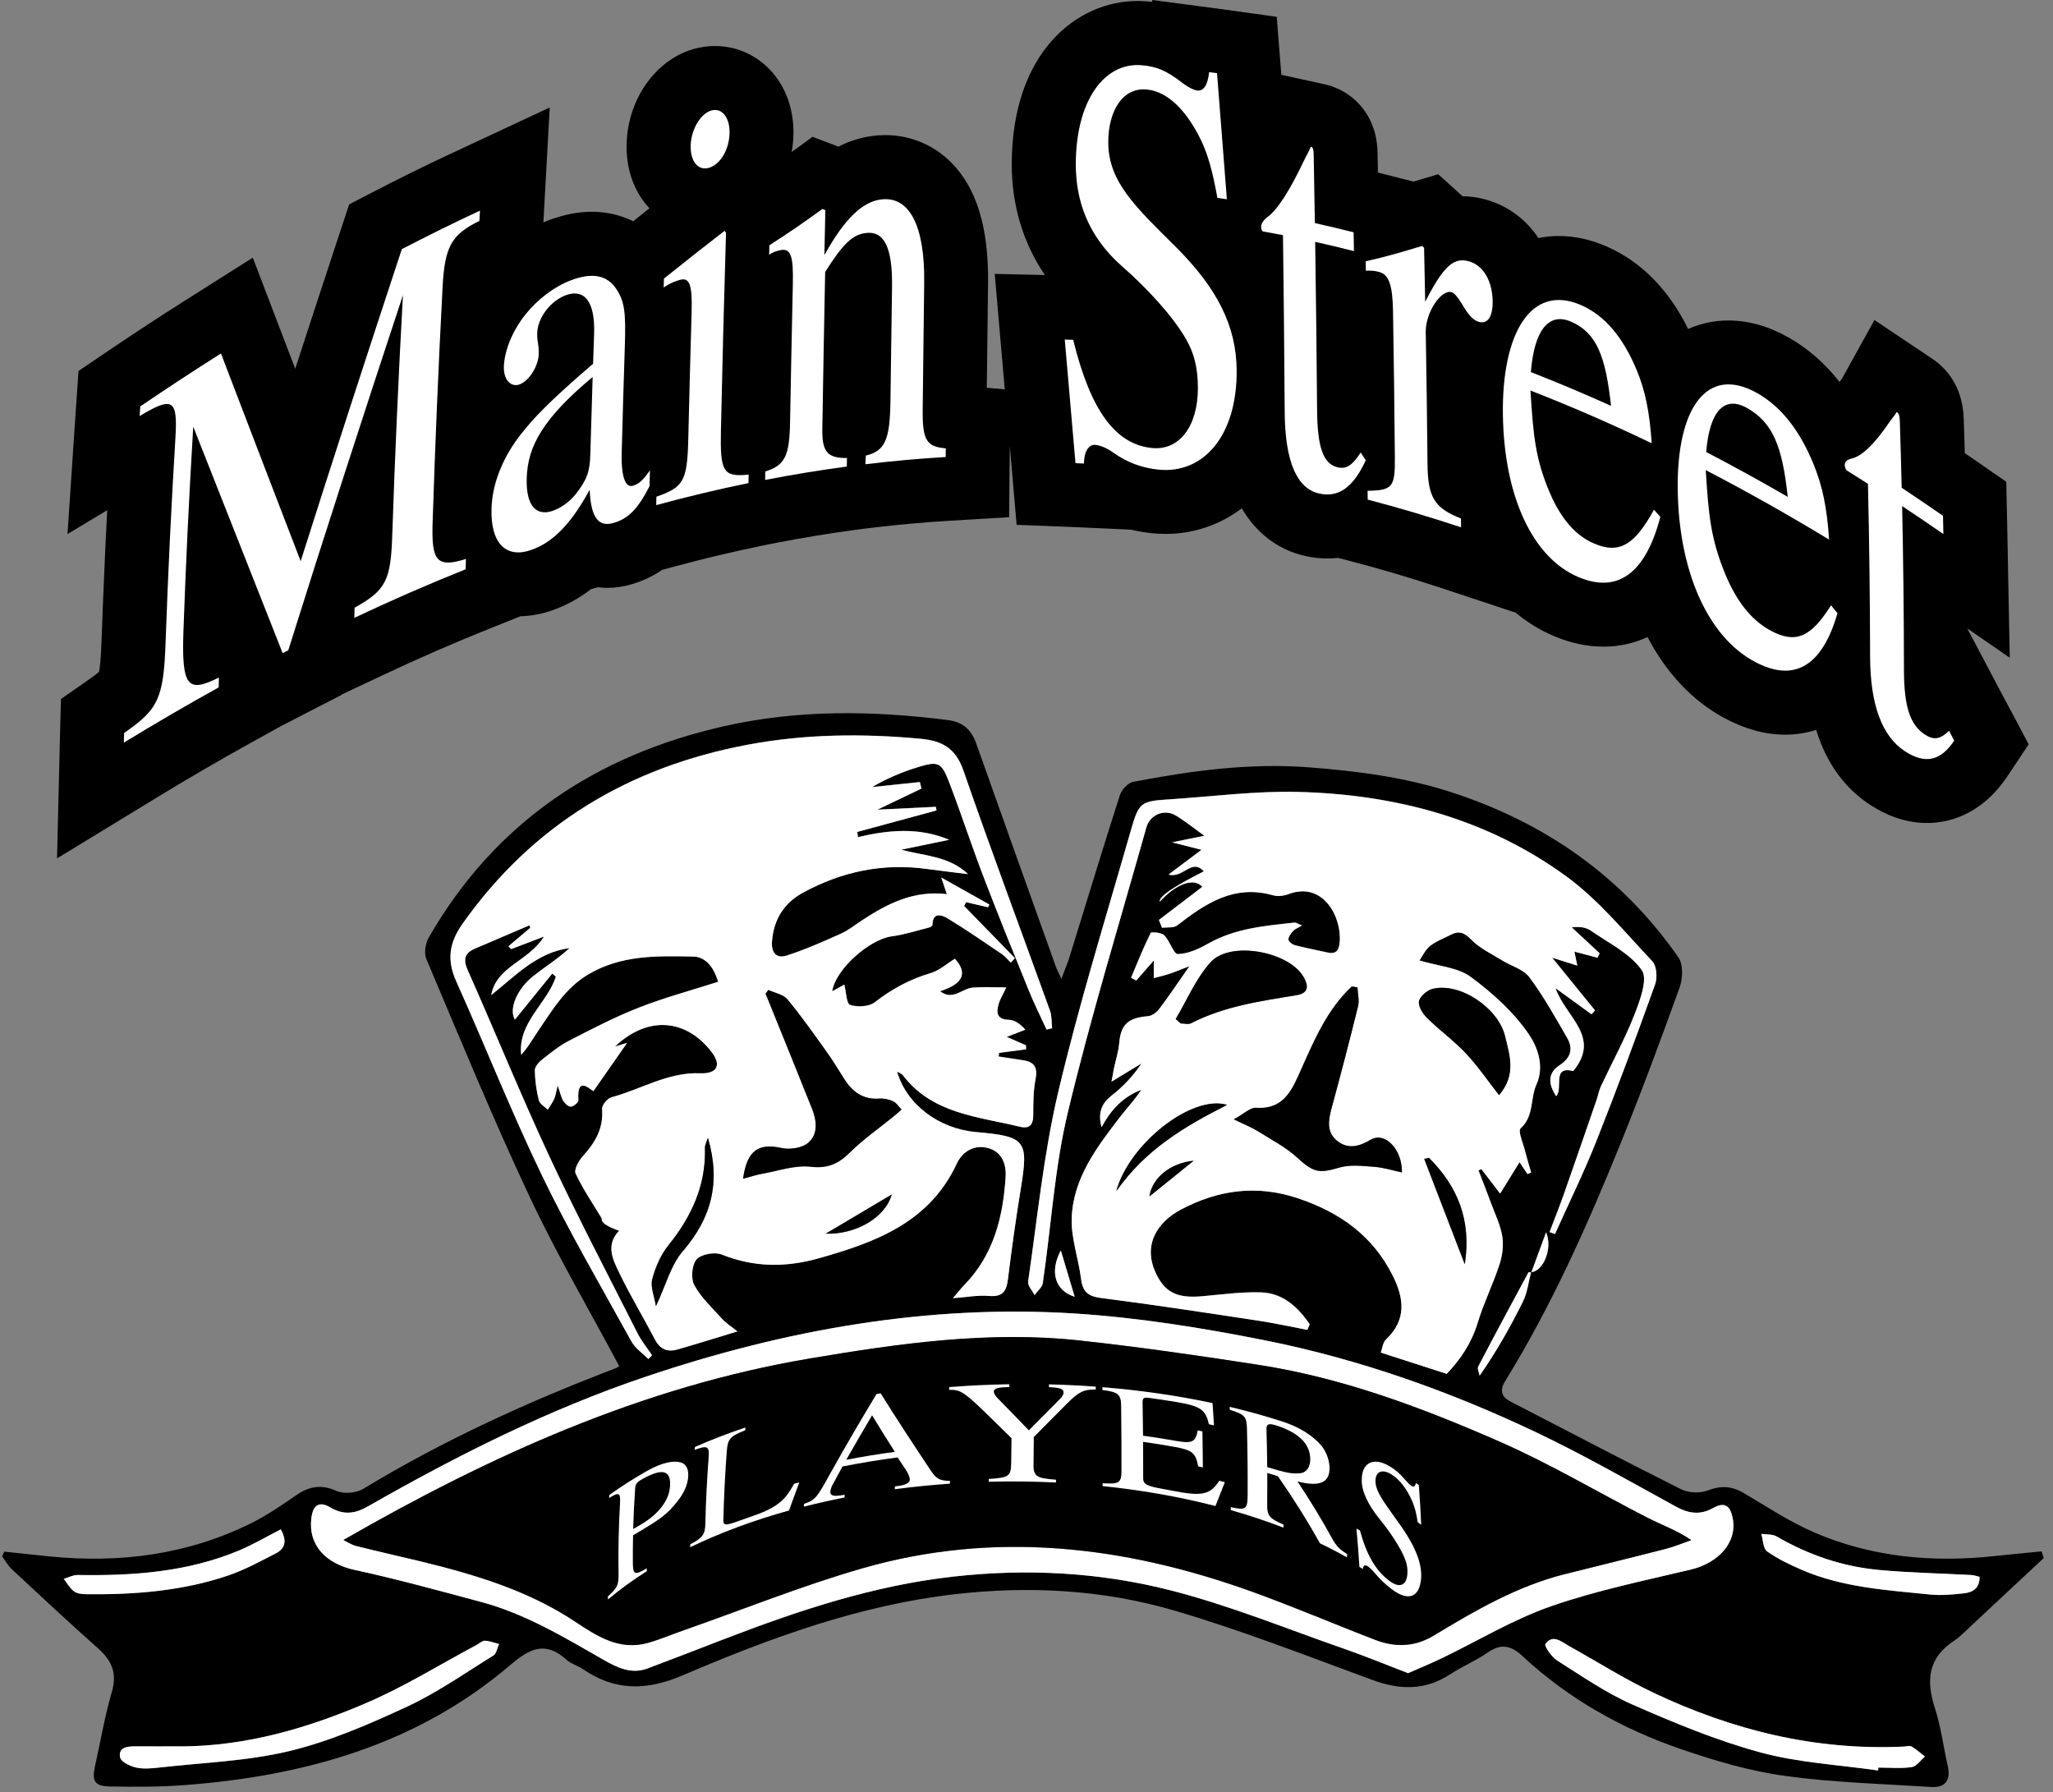 <svg width="181" height="158" viewBox="0 0 181 158" fill="none" xmlns="http://www.w3.org/2000/svg"><rect x="0" y="0" width="181" height="158" fill="#808080" stroke="none"/><g id="MSP Logo"><path id="Vector" d="M177.282 62.662C177.195 62.496 177.108 62.332 177.02 62.168L176.82 61.793L173.485 55.486C173.485 55.466 173.485 55.446 173.485 55.426L177.187 57.982L176.975 46.972C176.964 46.43 176.952 45.891 176.941 45.35L176.879 42.472L174.512 40.833C174.083 40.537 173.655 40.241 173.223 39.948C173.195 38.952 173.167 37.953 173.133 36.963C173.04 34.029 171.573 32.444 170.36 31.629L165.259 28.212L162.396 33.38C162.334 33.459 162.258 33.553 162.176 33.663C160.887 32.024 159.389 30.715 157.685 29.75C155.922 28.754 154.139 28.252 152.382 28.252C151.143 28.252 149.944 28.512 148.836 28.997C147.084 25.485 144.664 23.039 141.628 21.719C140.229 21.112 138.819 20.805 137.434 20.805C136.821 20.805 136.221 20.867 135.631 20.985C134.638 19.487 133.225 18.353 131.498 17.752H131.49L131.481 17.747C130.638 17.456 129.786 17.307 128.948 17.304L126.796 15.357L124.618 16.009L121.484 15.213C121.473 14.661 121.464 14.111 121.453 13.557C121.441 12.999 121.391 12.153 121.063 11.233C120.372 9.287 118.77 7.865 116.773 7.428L112.967 6.593C112.95 6.395 112.936 6.198 112.919 6L112.561 1.481L108.07 0.858C107.825 0.824 107.579 0.79 107.334 0.759L101.593 0L101.576 0.166C101.393 0.144 101.204 0.127 101.012 0.113C100.761 0.096 100.518 0.087 100.281 0.087C94.958 0.087 89.218 4.584 89.198 14.457C89.195 18.085 90.194 21.403 92.12 24.246L87.7 24.145L88.244 30.418C88.357 31.719 88.47 33.022 88.583 34.325L87 34.182C87.034 31.115 87.071 28.049 87.11 24.982C87.17 20.085 86.115 16.607 83.883 14.347C82.332 12.776 80.264 11.91 78.061 11.91C77.66 11.91 77.251 11.938 76.848 11.995C75.776 12.144 74.802 12.474 73.922 12.928L71.637 12.062L69.798 13.4C69.88 12.937 69.931 12.46 69.948 11.975C70.024 9.676 69.276 7.591 67.84 6.107C66.562 4.784 64.853 4.057 63.033 4.057C62.379 4.057 61.722 4.152 61.084 4.341C57.792 5.318 55.392 8.703 55.248 12.573C55.163 14.835 55.874 16.889 57.256 18.364C56.779 18.74 56.303 19.123 55.826 19.504C54.72 18.96 53.484 18.669 52.184 18.669C50.968 18.669 49.688 18.92 48.373 19.417C48.215 19.476 48.06 19.538 47.905 19.606L47.936 19.061L47.947 18.881L48.466 9.478L39.93 13.459C37.6 14.545 35.208 15.724 32.821 16.962L30.781 18.02L30.062 20.201C28.618 24.579 27.283 28.65 26.028 32.506C25.591 31.363 25.165 30.249 24.747 29.155L22.288 22.714L16.462 26.399C14.073 27.911 11.624 29.516 9.193 31.166L6.922 32.706L6.733 35.443C6.713 35.73 6.693 36.015 6.673 36.303L5.951 47.082L9.452 44.977C9.257 48.783 9.091 52.597 8.958 56.38C8.899 58.154 8.8 58.91 8.73 59.232C8.589 59.356 8.301 59.584 7.717 59.991L5.373 61.621L5.3 64.476L5.277 65.336L5.029 75.672L13.856 70.29C16.578 68.628 19.323 67.032 22.011 65.542L24.776 64.01L27.509 62.6C27.67 62.518 27.831 62.434 27.989 62.352L30.093 61.274L30.104 61.237L33.648 59.567C36.821 58.069 40.02 56.676 43.148 55.423L45.891 54.326C46.83 54.303 47.786 54.126 48.737 53.787C49.95 53.356 51.067 52.743 52.108 51.937L52.72 51.77C52.988 51.801 53.262 51.824 53.538 51.824C54.263 51.824 55.005 51.711 55.741 51.491C56.76 51.186 57.626 50.752 58.382 50.236L59.33 49.979C61.928 49.274 64.551 48.65 67.121 48.12L67.821 47.976L68.529 47.838C70.819 47.395 73.135 47.017 75.409 46.712L76.188 46.608L76.969 46.515C79.212 46.247 81.48 46.041 83.711 45.908L88.967 45.595L89.017 40.331V40.17L89.026 39.564V39.304C89.085 39.973 89.144 40.639 89.201 41.31L89.629 46.267L94.6 46.461C94.837 46.47 95.074 46.481 95.311 46.492L99.7 46.693C100.304 46.836 100.922 46.941 101.551 47.006C101.954 47.048 102.36 47.068 102.764 47.068C105.221 47.068 107.554 46.275 109.481 44.814C110.761 47.011 112.708 48.484 115.072 49.014C115.718 49.161 116.381 49.234 117.029 49.234C117.345 49.234 117.661 49.215 117.969 49.181L119.148 49.488C121.76 50.171 124.412 50.958 127.035 51.827L133.625 54.01C134.661 54.873 135.797 55.573 137.033 56.089C138.489 56.696 139.941 57.006 141.357 57.006C142.774 57.006 144.04 56.713 145.253 56.16C146.903 59.311 149.188 61.768 151.987 63.28C153.806 64.267 155.626 64.766 157.4 64.766C158.334 64.766 159.248 64.623 160.12 64.349C161.025 67.277 162.625 69.497 164.915 70.975C166.529 72.019 168.205 72.552 169.886 72.552C171.567 72.552 174.591 72.013 176.992 68.414L178.854 65.621L177.288 62.651L177.282 62.662Z" fill="black"/><path id="Vector_2" d="M180.189 137.347C178.104 139.293 176.022 141.243 173.935 143.184C173.385 143.694 172.863 144.258 172.242 144.67C169.971 146.177 169.805 148.168 170.584 150.572C171.117 152.216 171.334 153.96 171.715 155.652C172 156.908 171.548 157.618 170.237 157.534C165.929 157.257 161.593 157.145 157.328 156.552C154.239 156.123 151.181 155.218 148.219 154.202C143.026 152.425 138.278 149.765 134.233 145.999C133.2 145.037 132.328 144.868 131.147 145.691C130.111 146.414 128.915 146.902 127.857 147.596C125.648 149.043 123.42 148.989 121.005 148.103C115.197 145.973 109.422 143.703 103.495 141.971C97.236 140.143 90.781 139.79 84.24 140.535C75.768 141.497 67.9 144.399 60.168 147.7C56.998 149.054 54.227 149.079 51.409 147.155C50.947 146.84 50.357 146.687 49.951 146.323C48.142 144.69 46.78 145.251 45.054 146.73C36.825 153.776 26.937 156.546 16.373 157.362C14.175 157.531 11.958 157.531 9.755 157.492C8.308 157.466 8.074 157.029 8.395 155.601C8.878 153.452 9.244 151.266 9.862 149.156C10.347 147.5 9.851 146.383 8.635 145.305C6.071 143.031 3.566 140.687 1.055 138.351C0.711 138.03 0.474 137.592 0.189 137.209C0.248 137.068 0.307 136.929 0.367 136.788C1.69 136.929 3.01 137.073 4.333 137.206C10.539 137.829 16.531 137.068 22.161 134.272C23.541 133.587 24.83 132.701 26.102 131.824C27.245 131.037 28.303 130.825 29.651 131.429C30.297 131.716 31.389 131.635 32.001 131.265C39.093 126.966 46.594 123.544 54.329 120.602C54.492 120.54 54.628 120.396 54.588 120.424C51.908 115.4 49.056 110.537 46.673 105.456C43.443 98.576 40.548 91.535 37.584 84.533C37.364 84.014 37.519 83.142 37.818 82.62C43.66 72.49 52.535 66.583 63.816 64.025C70.374 62.538 76.956 62.639 83.574 63.48C84.925 63.652 85.647 64.346 86.082 65.582C88.398 72.132 90.745 78.668 93.086 85.21C93.176 85.461 93.306 85.698 93.577 86.29C93.896 85.439 94.121 84.914 94.291 84.372C95.763 79.619 97.205 74.857 98.725 70.121C98.88 69.633 99.439 69.012 99.899 68.924C105.024 67.948 110.184 67.238 115.425 67.647C119.645 67.974 123.832 68.51 127.88 69.816C136.171 72.49 142.992 77.23 147.985 84.417C148.414 85.035 148.363 86.268 148.081 87.052C146.397 91.735 144.662 96.403 142.791 101.016C139.897 108.147 136.76 115.171 132.706 121.744C132.213 122.545 132.331 123.121 133.195 123.567C138.199 126.145 143.178 128.771 148.211 131.288C148.865 131.615 149.881 131.657 150.56 131.395C151.737 130.943 152.696 131.003 153.759 131.635C155.813 132.853 157.83 134.185 160.013 135.121C165.086 137.296 170.437 137.767 175.898 137.172C177.261 137.023 178.629 136.901 179.994 136.766C180.056 136.963 180.121 137.161 180.183 137.358L180.189 137.347ZM134.986 112.145C136.049 112.091 136.915 110.06 136.309 108.632C135.841 109.91 135.423 111.042 135.008 112.173C134.921 112.173 134.771 112.136 134.755 112.173C133.265 114.932 131.778 117.691 130.328 120.469C130.227 120.664 130.405 121.002 130.453 121.273C131.942 119.132 133.166 116.963 134.272 114.737C134.661 113.95 134.757 113.013 134.989 112.147L134.986 112.145ZM92.265 90.756C92.432 90.714 92.595 90.674 92.762 90.632C92.702 90.116 92.745 89.566 92.573 89.089C90.025 82.022 87.385 74.987 84.928 67.889C84.254 65.943 83.038 65.297 81.198 65.122C76.07 64.639 70.967 64.69 65.895 65.647C55.46 67.616 46.983 72.665 40.788 81.416C39.598 83.1 39.381 84.618 40.224 86.493C42.785 92.192 45.085 98.011 47.795 103.634C50.199 108.618 53.003 113.411 55.68 118.258C56.013 118.858 56.659 119.287 57.161 119.795L57.488 119.465C57.054 118.816 56.549 118.204 56.199 117.51C53.578 112.319 50.876 107.166 48.419 101.899C45.9 96.497 43.66 90.965 41.237 85.515C40.811 84.555 40.963 84.005 41.88 83.613C43.477 82.928 45.079 82.245 46.676 81.562C46.701 81.636 46.726 81.706 46.755 81.78C46.111 82.324 45.468 82.869 44.825 83.41C44.904 83.492 44.983 83.577 45.065 83.658C45.908 83.337 46.752 83.012 47.968 82.55C46.566 84.787 43.781 85.159 43.313 87.707C45.443 86.02 47.327 83.955 50.222 83.565C49.209 84.496 48.049 85.221 46.986 86.065C45.714 87.072 44.811 88.824 45.392 89.882C46.554 88.448 47.623 87.131 48.693 85.814C48.8 85.907 48.904 85.997 49.011 86.09C48.227 88.48 45.646 90.124 45.953 92.976C46.571 92.302 46.992 91.532 47.485 90.81C48.721 89.001 49.818 87.123 51.818 85.918C54.746 84.155 57.937 84.257 61.119 84.313C62.157 84.333 62.907 85.165 63.314 86.541C60.93 87.306 58.577 87.935 56.326 88.818C54.213 89.647 52.182 90.705 50.157 91.746C49.305 92.183 48.54 92.807 47.784 93.408C47.494 93.636 47.15 94.034 47.155 94.35C47.169 95.233 47.293 96.127 47.505 96.982C47.584 97.306 48.021 97.54 48.295 97.817C48.487 97.501 48.709 97.199 48.862 96.863C48.98 96.604 49.011 96.308 49.169 95.679C49.412 96.375 49.477 96.751 49.666 97.044C49.815 97.275 50.131 97.566 50.343 97.546C50.588 97.521 51.006 97.165 50.995 96.979C50.853 94.92 51.844 95.87 52.318 96.181C53.344 94.711 54.32 93.309 55.288 91.924C55.068 91.992 54.755 92.085 54.216 92.251C57.119 89.492 60.524 89.788 62.789 92.793C63.59 93.859 63.249 94.666 61.748 94.607C58.882 94.491 56.524 96.028 53.914 96.722C53.556 96.818 53.057 97.416 53.085 97.743C53.223 99.45 52.481 100.711 51.395 101.907C51.031 102.311 50.588 103.098 50.749 103.442C51.398 104.821 52.27 106.096 53.059 107.408C52.977 107.743 53.485 108.102 54.586 108.486C53.358 109.764 54.05 111.061 54.628 112.26C55.587 114.243 56.735 116.136 57.754 118.091C58.208 118.96 58.871 119.2 59.737 118.951C61.429 118.466 63.111 117.939 65.015 117.36C64.493 116.94 64.027 116.652 63.672 116.263C62.803 115.307 61.819 114.393 61.212 113.281C60.893 112.695 60.995 111.484 61.418 111.008C61.824 110.548 63.017 110.336 63.638 110.585C66.476 111.719 69.269 111.735 72.177 110.917C77.198 109.504 81.946 107.758 84.361 102.556C84.838 101.526 85.808 100.959 86.863 101.14C88.195 101.368 88.747 102.409 88.66 103.763C88.431 107.312 87.597 110.624 85.015 113.273C84.705 113.592 84.431 113.947 84.017 114.432C85.255 114.342 86.242 114.145 87.202 114.232C88.406 114.342 88.736 113.809 88.866 112.748C89.193 110.094 89.563 107.442 89.994 104.804C90.697 100.517 90.451 100.175 86.065 99.789C82.77 99.498 79.932 97.368 79.091 94.46C79.314 94.59 79.5 94.64 79.593 94.765C82.192 98.184 86.195 98.412 89.898 99.312C90.753 99.521 91.097 99.168 91.097 98.285C91.097 97.236 91.097 96.164 91.298 95.14C91.495 94.127 91.221 93.611 90.22 93.461C89.495 93.351 88.773 93.238 88.048 93.128C88.059 93.021 88.07 92.914 88.082 92.807C88.874 92.702 89.667 92.598 90.463 92.494C90.463 92.375 90.46 92.257 90.457 92.141C89.975 91.93 89.492 91.718 88.759 91.396C89.523 91.1 89.96 90.931 90.398 90.762C89.932 90.237 89.447 89.907 88.953 89.893C87.873 89.862 87.825 89.266 88.045 88.494C88.161 88.085 88.4 87.712 88.719 87.035C87.619 87.035 86.688 86.979 85.766 87.052C84.823 87.128 83.994 88.248 82.883 87.371C84.911 86.728 85.34 85.769 84.186 84.51C83.481 84.942 82.821 85.551 82.05 85.777C80.225 86.313 78.637 87.176 77.133 88.341C76.62 88.739 75.605 88.787 74.95 88.581C74.626 88.477 74.603 87.43 74.439 86.787C74.256 86.888 73.853 87.114 73.37 87.382C73.664 85.421 76.674 82.792 78.617 82.533C79.746 82.383 80.849 82.019 81.957 81.74C82.062 81.715 82.217 81.579 82.217 81.495C82.22 80.392 83.041 80.646 83.478 80.908C85.142 81.909 86.742 83.018 88.35 84.107C88.64 84.304 88.86 84.601 89.114 84.849C89.236 84.716 89.36 84.587 89.481 84.454C87.986 82.922 86.493 81.39 84.998 79.856C85.058 79.743 85.117 79.63 85.179 79.52C85.822 79.67 86.468 79.819 87.111 79.969C87.151 79.89 87.19 79.811 87.23 79.732C85.904 78.987 84.581 78.245 82.987 77.348C83.207 78.011 83.306 78.299 83.478 78.815C80.57 78.465 78.256 79.644 76.036 81.1C75.407 81.512 74.809 82 74.132 82.302C72.564 83.004 70.984 83.706 69.35 84.231C68.453 84.519 67.982 83.972 68.064 82.965C68.219 81.024 69.13 79.585 70.82 78.668C74.219 76.826 77.833 76.059 81.692 76.589C82.908 76.755 84.129 76.897 85.348 77.049C83.661 75.444 81.495 75.455 79.455 74.894L83.681 74.022C81.032 72.905 78.347 73.147 75.647 73.788C75.624 73.636 75.605 73.48 75.582 73.328C77.912 72.696 80.239 72.064 82.57 71.432C82.547 71.328 82.527 71.221 82.505 71.116C80.914 71.193 79.323 71.272 77.354 71.368C78.939 70.606 80.09 70.056 81.241 69.506C81.193 69.314 81.145 69.125 81.097 68.933C79.692 69.08 78.287 69.229 76.882 69.376C78.149 68.637 79.458 68.073 80.812 67.652C82.764 67.046 83.004 67.156 83.737 69.088C84.773 71.808 85.675 74.578 86.716 77.294C88.005 80.66 89.36 84 90.716 87.337C91.188 88.494 91.749 89.614 92.268 90.748L92.265 90.756ZM115.25 117.242C115.324 117.07 115.397 116.901 115.473 116.729C114.432 115.222 113.121 113.978 111.157 113.919C109.431 113.868 107.693 114.111 105.967 114.263C103.902 114.444 102.878 113.97 102.122 112.641C100.517 109.817 102.105 107.682 104.105 106.624C107.369 104.897 110.768 104.398 114.415 105.617C118.105 106.85 121.002 108.895 122.777 112.413C123.792 114.429 124.035 116.334 122.196 118.074C121.916 118.339 121.877 118.858 121.739 119.225C123.781 119.885 125.632 120.48 127.55 121.101C128.771 119.832 129.747 118.37 130.289 116.576C130.814 114.841 131.635 113.197 132.199 111.47C132.453 110.692 132.577 109.786 132.45 108.988C132.289 107.986 131.818 107.036 131.462 106.068C131.104 105.095 130.723 104.13 130.351 103.163L130.608 103.053C131.152 103.761 131.694 104.471 132.261 105.208C132.822 104.299 133.364 103.422 133.97 102.44C134.25 102.858 134.461 103.171 134.673 103.487C134.78 103.442 134.887 103.397 134.994 103.352C134.811 102.708 134.611 102.071 134.45 101.422C134.283 100.753 133.809 99.698 134.066 99.462C135.265 98.367 134.901 96.824 135.463 95.585C136.193 93.978 135.533 92.262 134.814 91.202C133.479 89.233 131.601 87.537 129.668 86.11C128.537 85.275 126.861 85.176 125.146 84.66C125.403 84.293 125.648 83.726 126.074 83.385C126.61 82.956 127.293 82.711 127.914 82.389C128.647 82.008 129.113 82.206 129.722 82.829C130.458 83.582 131.482 84.062 132.399 84.632C133.217 85.142 134.309 85.427 134.842 86.138C136.094 87.814 137.118 89.667 138.171 91.484C138.726 92.443 138.481 93.255 137.513 93.887C136.506 94.544 136.43 95.456 137.2 96.621C137.849 95.921 136.783 93.921 138.707 94.406C141.195 91.382 138.024 89.647 137.144 87.1C138.36 87.98 139.339 88.691 140.317 89.399C140.422 89.289 140.523 89.176 140.628 89.066C139.446 87.611 138.264 86.155 136.848 84.412C137.748 84.697 138.348 84.886 139.062 85.111C138.961 84.623 138.893 84.29 138.808 83.876C139.576 84.079 140.213 84.248 140.848 84.417L141.028 84.022L138.571 81.74C139.254 81.65 139.829 81.732 140.255 82.028C141.827 83.114 143.7 84.025 144.746 85.506C145.302 86.288 144.588 88.186 144.098 89.444C143.257 91.599 142.131 93.645 141.147 95.746C140.972 96.119 140.907 96.539 140.772 96.928C139.812 99.707 138.856 102.486 137.88 105.256C137.485 106.378 137.042 107.484 136.619 108.599C136.777 108.658 136.938 108.717 137.096 108.776C138.32 106.048 139.64 103.36 140.743 100.584C142.56 96.009 144.264 91.388 145.926 86.756C146.137 86.169 146.061 85.139 145.677 84.733C143.234 82.146 140.932 79.314 138.089 77.241C131.099 72.146 122.994 70.016 114.432 69.802C110.745 69.709 107.041 70.191 103.346 70.439C100.514 70.628 100.44 70.626 99.659 73.348C97.473 80.976 95.114 88.567 93.295 96.282C92.006 101.749 91.464 107.391 90.646 112.965C90.592 113.326 91.013 113.758 91.213 114.156C91.464 113.803 91.884 113.476 91.941 113.095C92.677 108.082 92.97 102.968 94.144 98.062C96.164 89.619 98.717 81.303 101.067 72.942C101.391 71.791 102.66 71.274 103.662 71.875C104.494 72.375 105.253 72.995 106.187 73.667C105.315 73.844 104.517 74.005 103.337 74.245C104.466 74.53 105.16 74.707 105.936 74.902C104.886 75.689 104.065 76.307 103.024 77.086C104.339 77.447 105.055 75.61 106.139 76.801C103.438 78.162 102.143 79.055 102.254 79.478C103.772 77.791 105.357 77.371 106 78.169C104.731 79.136 103.456 80.112 102.178 81.086C102.268 81.317 102.361 81.546 102.452 81.777C102.903 81.715 103.476 81.811 103.786 81.568C106.283 79.633 108.813 77.935 112.232 78.911C112.655 79.032 113.2 78.964 113.62 78.804C116.65 77.664 118.325 80.835 118.114 83.069C118.049 83.76 117.798 84.129 117.042 83.96C116.08 83.743 115.109 83.562 114.156 83.311C113.927 83.252 113.594 82.984 113.594 82.812C113.594 82.561 113.815 82.276 114.006 82.065C114.17 81.884 114.429 81.791 114.785 81.574C114.452 81.444 114.28 81.306 114.122 81.323C111.521 81.608 108.912 81.825 106.548 83.159C105.718 83.627 104.765 84.067 103.854 84.099C103.479 84.11 103.14 82.931 102.641 82.437C102.392 82.192 101.504 82.118 101.447 82.237C100.81 83.523 100.28 84.86 99.721 86.183C99.873 86.265 100.028 86.344 100.181 86.426C100.677 85.856 101.177 85.286 101.724 84.66V86.214C102.189 86.087 102.66 85.98 103.117 85.828C103.597 85.67 104.062 85.469 104.869 85.159C103.82 86.663 103.044 87.828 102.201 88.942C101.978 89.238 101.563 89.54 101.216 89.571C99.439 89.724 98.816 90.31 98.674 91.966C98.612 92.7 98.373 93.416 98.22 94.141C98.155 94.451 98.105 94.765 97.997 95.343C99.075 94.688 99.856 94.215 100.638 93.738C99.907 94.852 99.002 95.791 97.986 96.587C97.168 97.224 96.759 98.065 97.126 99.357C97.969 97.752 99.084 96.643 100.629 96.059C100.079 96.903 99.402 97.611 98.807 98.384C96.736 101.069 94.624 103.817 94.488 107.355C94.42 109.135 95.089 110.934 95.315 112.74C95.456 113.874 95.941 114.266 97.095 114.415C101.749 115.008 106.387 115.724 111.027 116.427C112.444 116.641 113.846 116.954 115.253 117.222L115.25 117.242ZM124.156 147.5C125.163 147.054 126.142 146.653 127.096 146.196C130.3 144.653 133.384 142.78 136.718 141.615C140.724 140.216 144.927 139.356 149.071 138.371C151.556 137.779 153.173 135.937 152.775 133.872C152.575 132.825 152.132 132.328 151.034 132.949C149.962 133.556 148.93 133.457 147.835 132.859C143.759 130.633 139.725 128.311 135.536 126.317C127.877 122.67 119.891 119.832 111.572 118.17C106.017 117.061 100.373 116.153 94.728 115.795C81.766 114.974 69.167 117.245 56.91 121.378C48.337 124.266 40.283 128.326 32.438 132.805C31.327 133.44 30.317 133.592 29.146 132.901C28.133 132.303 27.595 132.681 27.454 133.88C27.18 136.219 28.737 137.849 31.273 138.399C35.022 139.209 38.726 140.233 42.433 141.226C46.334 142.27 49.756 144.346 53.223 146.326C54.402 147 55.663 147.627 57.102 147.085C59.339 146.241 61.57 145.375 63.802 144.518C70.372 141.987 77.001 139.776 84.076 138.986C90.558 138.261 96.965 138.605 103.205 140.199C108.41 141.528 113.431 143.584 118.523 145.356C120.373 145.999 122.187 146.749 124.162 147.505L124.156 147.5ZM165.582 156.084C165.59 155.999 165.602 155.912 165.61 155.827C166.595 155.827 167.593 155.923 168.555 155.782C168.978 155.72 169.331 155.178 169.715 154.854C169.325 154.552 168.956 154.216 168.533 153.968C168.361 153.869 168.073 153.965 167.839 153.977C160.075 154.338 152.761 152.532 145.801 149.24C143.229 148.022 140.808 146.487 138.317 145.099C137.64 144.721 136.91 144.035 136.252 144.935C136.134 145.096 136.794 146.075 137.282 146.383C139.457 147.756 141.601 149.249 143.942 150.275C147.61 151.886 151.35 153.441 155.207 154.487C158.561 155.398 162.115 155.579 165.582 156.081V156.084ZM15.998 153.962C14.635 153.962 13.273 153.968 11.907 153.962C11.196 153.957 10.409 154.064 10.601 154.944C10.686 155.336 11.481 155.714 12.012 155.83C12.683 155.974 13.419 155.903 14.116 155.821C17.933 155.387 21.831 155.266 25.541 154.369C29.104 153.508 32.551 152.01 35.894 150.459C38.557 149.223 40.997 147.502 43.508 145.948C43.779 145.782 43.843 145.282 44.004 144.938C43.59 144.834 43.175 144.662 42.755 144.65C42.512 144.645 42.261 144.896 42.013 145.028C38.788 146.746 35.663 148.693 32.32 150.132C27.135 152.36 21.73 153.937 15.998 153.968V153.962ZM24.757 134.828C23.479 135.482 22.314 136.173 21.078 136.69C16.522 138.594 11.715 138.932 6.846 138.851C6.44 138.845 6.031 139.073 5.625 139.192C5.918 139.567 6.158 140.016 6.528 140.292C6.798 140.495 7.236 140.538 7.6 140.543C11.845 140.591 16.054 140.264 20.099 138.901C21.555 138.41 22.926 137.654 24.303 136.952C25.061 136.566 25.375 135.925 24.754 134.831L24.757 134.828ZM174.527 139.014C174.248 138.949 174.034 138.867 173.816 138.856C171.1 138.71 168.375 138.662 165.667 138.41C162.454 138.114 159.446 137.09 156.645 135.457C156.276 135.243 155.745 135.299 155.291 135.228C155.452 135.759 155.446 136.523 155.805 136.774C156.75 137.443 157.822 137.953 158.893 138.413C162.487 139.959 166.352 140.185 170.172 140.574C171.145 140.673 172.146 140.574 173.125 140.473C173.907 140.391 174.555 140.049 174.533 139.011L174.527 139.014ZM94.751 114.319C94.327 112.903 93.975 111.727 93.529 110.235C92.53 112.113 93.001 113.761 94.751 114.319Z" fill="black"/><path id="Vector_3" d="M92.266 90.763C91.747 89.626 91.183 88.509 90.714 87.352C89.357 84.015 88.001 80.675 86.714 77.309C85.673 74.593 84.771 71.823 83.735 69.103C83.002 67.171 82.762 67.061 80.81 67.667C79.456 68.088 78.147 68.649 76.88 69.391C78.285 69.244 79.69 69.095 81.095 68.948C81.143 69.14 81.191 69.329 81.239 69.521C80.088 70.071 78.937 70.624 77.351 71.383C79.32 71.287 80.912 71.211 82.502 71.132C82.525 71.236 82.545 71.343 82.567 71.448C80.237 72.079 77.91 72.711 75.58 73.343C75.602 73.496 75.622 73.651 75.645 73.803C78.344 73.163 81.03 72.92 83.679 74.037L79.453 74.909C81.493 75.47 83.659 75.456 85.346 77.064C84.127 76.912 82.906 76.771 81.69 76.604C77.831 76.077 74.215 76.841 70.818 78.683C69.128 79.6 68.217 81.039 68.062 82.98C67.98 83.99 68.454 84.534 69.348 84.246C70.982 83.722 72.561 83.022 74.13 82.317C74.807 82.012 75.405 81.527 76.034 81.115C78.254 79.659 80.567 78.48 83.476 78.83C83.304 78.314 83.208 78.023 82.985 77.363C84.579 78.257 85.905 79.002 87.228 79.747C87.188 79.826 87.149 79.905 87.109 79.984C86.466 79.834 85.82 79.685 85.177 79.535C85.118 79.648 85.058 79.761 84.996 79.871C86.491 81.403 87.984 82.934 89.479 84.469C89.357 84.602 89.233 84.731 89.112 84.864C88.858 84.613 88.638 84.317 88.347 84.122C86.74 83.033 85.137 81.925 83.476 80.923C83.038 80.661 82.218 80.404 82.215 81.51C82.215 81.594 82.06 81.73 81.955 81.755C80.847 82.037 79.744 82.398 78.615 82.548C76.672 82.805 73.662 85.434 73.368 87.397C73.851 87.129 74.251 86.906 74.437 86.802C74.601 87.445 74.626 88.492 74.948 88.596C75.602 88.805 76.618 88.757 77.131 88.356C78.632 87.191 80.22 86.325 82.048 85.792C82.821 85.566 83.481 84.957 84.184 84.525C85.338 85.784 84.909 86.743 82.88 87.386C83.995 88.263 84.824 87.141 85.763 87.067C86.683 86.994 87.614 87.05 88.717 87.05C88.398 87.73 88.159 88.103 88.043 88.509C87.823 89.282 87.871 89.877 88.951 89.908C89.445 89.922 89.93 90.249 90.396 90.777C89.958 90.946 89.521 91.115 88.757 91.412C89.49 91.733 89.972 91.945 90.455 92.156C90.455 92.275 90.458 92.393 90.46 92.509C89.668 92.613 88.875 92.718 88.08 92.822C88.068 92.929 88.057 93.036 88.046 93.144C88.771 93.254 89.493 93.369 90.218 93.476C91.219 93.626 91.493 94.142 91.296 95.155C91.095 96.179 91.095 97.248 91.095 98.3C91.095 99.183 90.754 99.536 89.896 99.327C86.189 98.427 82.189 98.199 79.591 94.78C79.498 94.658 79.312 94.608 79.089 94.475C79.93 97.383 82.768 99.513 86.063 99.804C90.449 100.19 90.695 100.532 89.992 104.82C89.561 107.46 89.191 110.109 88.864 112.763C88.734 113.824 88.404 114.357 87.199 114.247C86.24 114.16 85.253 114.357 84.014 114.447C84.432 113.962 84.703 113.607 85.013 113.288C87.594 110.639 88.432 107.33 88.658 103.779C88.745 102.422 88.192 101.384 86.861 101.155C85.806 100.975 84.838 101.542 84.359 102.571C81.944 107.773 77.199 109.519 72.175 110.933C69.267 111.751 66.474 111.734 63.636 110.6C63.015 110.351 61.822 110.56 61.416 111.023C60.993 111.502 60.891 112.713 61.21 113.296C61.816 114.408 62.801 115.322 63.67 116.278C64.025 116.668 64.491 116.955 65.013 117.376C63.108 117.954 61.427 118.481 59.734 118.967C58.868 119.215 58.203 118.975 57.751 118.106C56.733 116.151 55.585 114.258 54.626 112.275C54.047 111.079 53.356 109.779 54.583 108.501C53.483 108.117 52.975 107.758 53.057 107.423C52.267 106.111 51.396 104.836 50.747 103.457C50.586 103.113 51.029 102.323 51.393 101.922C52.479 100.723 53.221 99.465 53.083 97.759C53.057 97.431 53.554 96.831 53.912 96.737C56.521 96.041 58.877 94.506 61.746 94.622C63.247 94.681 63.588 93.874 62.787 92.808C60.524 89.801 57.12 89.507 54.214 92.266C54.753 92.103 55.066 92.007 55.286 91.939C54.321 93.324 53.342 94.726 52.315 96.196C51.842 95.883 50.851 94.935 50.992 96.994C51.007 97.18 50.586 97.536 50.341 97.561C50.129 97.584 49.81 97.29 49.664 97.059C49.475 96.766 49.41 96.391 49.167 95.694C49.009 96.323 48.978 96.622 48.86 96.879C48.707 97.211 48.484 97.516 48.293 97.832C48.019 97.555 47.582 97.321 47.503 96.997C47.291 96.139 47.167 95.245 47.153 94.365C47.147 94.049 47.494 93.651 47.782 93.423C48.538 92.825 49.303 92.198 50.154 91.761C52.177 90.72 54.208 89.662 56.324 88.833C58.575 87.95 60.925 87.321 63.312 86.557C62.905 85.18 62.155 84.348 61.117 84.328C57.935 84.269 54.744 84.17 51.816 85.933C49.816 87.138 48.719 89.016 47.483 90.825C46.989 91.547 46.572 92.32 45.951 92.991C45.641 90.139 48.225 88.495 49.009 86.105C48.902 86.012 48.798 85.922 48.69 85.829C47.621 87.146 46.552 88.464 45.39 89.897C44.809 88.839 45.714 87.084 46.984 86.08C48.05 85.236 49.207 84.511 50.219 83.581C47.325 83.967 45.444 86.035 43.311 87.722C43.776 85.174 46.561 84.802 47.965 82.565C46.75 83.03 45.906 83.352 45.063 83.674C44.984 83.592 44.905 83.507 44.823 83.425C45.466 82.881 46.109 82.336 46.752 81.795C46.727 81.722 46.702 81.651 46.673 81.578C45.074 82.26 43.474 82.943 41.878 83.628C40.961 84.023 40.809 84.571 41.235 85.53C43.658 90.98 45.901 96.509 48.417 101.914C50.871 107.183 53.574 112.335 56.197 117.525C56.547 118.216 57.052 118.828 57.486 119.48L57.159 119.81C56.657 119.302 56.011 118.874 55.678 118.273C53.001 113.423 50.197 108.631 47.793 103.649C45.08 98.027 42.781 92.207 40.222 86.509C39.378 84.63 39.593 83.112 40.786 81.431C46.981 72.677 55.461 67.628 65.893 65.662C70.968 64.705 76.071 64.655 81.196 65.137C83.036 65.309 84.251 65.958 84.926 67.904C87.383 75.002 90.023 82.037 92.57 89.104C92.743 89.578 92.7 90.131 92.76 90.647C92.593 90.689 92.43 90.729 92.263 90.771L92.266 90.763ZM65.512 103.92C66.217 103.733 66.725 103.561 67.247 103.471C68.657 103.223 70.107 102.704 71.475 102.865C72.993 103.042 73.927 102.597 74.939 101.595C76.119 100.433 77.495 99.474 78.787 98.424C79.024 98.23 79.253 98.024 79.484 97.826C79.242 97.575 79.038 97.234 78.742 97.096C78.373 96.924 77.916 96.831 77.509 96.859C76.054 96.966 75.12 96.23 74.398 95.082C73.899 94.289 73.41 93.485 72.866 92.723C71.749 91.163 70.646 89.586 69.422 88.114C69.055 87.674 68.307 87.55 67.735 87.282L67.498 87.617C67.673 88.043 67.848 88.469 68.02 88.895C69.216 91.854 70.42 94.808 71.6 97.773C72.02 98.831 72.135 100.024 71.233 100.771C70.691 101.22 69.639 101.372 68.911 101.214C66.877 100.771 65.862 101.398 65.512 103.922V103.92ZM62.414 100.303C62.276 100.757 62.149 100.966 62.158 101.172C62.262 104.484 60.987 107.246 58.942 109.779C58.259 110.625 57.785 111.722 57.509 112.783C57.334 113.46 57.695 114.278 57.836 115.153C58.705 113.316 59.142 111.539 60.208 110.301C62.725 107.384 63.574 104.238 62.414 100.303ZM72.801 108.76C75.411 108.848 78.034 107.384 78.615 105.31C76.765 106.408 74.914 107.505 72.801 108.76Z" fill="white"/><path id="Vector_4" d="M115.25 117.239C113.842 116.971 112.44 116.658 111.024 116.444C106.383 115.741 101.746 115.025 97.091 114.432C95.937 114.286 95.452 113.894 95.311 112.757C95.085 110.951 94.417 109.152 94.485 107.372C94.62 103.834 96.733 101.089 98.803 98.401C99.399 97.628 100.076 96.92 100.626 96.076C99.08 96.66 97.966 97.769 97.122 99.374C96.755 98.082 97.165 97.242 97.983 96.604C99.001 95.808 99.904 94.869 100.634 93.755C99.853 94.229 99.069 94.705 97.994 95.36C98.101 94.782 98.152 94.469 98.217 94.158C98.369 93.433 98.609 92.717 98.671 91.983C98.812 90.327 99.435 89.738 101.213 89.588C101.562 89.557 101.974 89.258 102.197 88.959C103.041 87.845 103.816 86.68 104.866 85.176C104.059 85.487 103.593 85.687 103.114 85.845C102.657 85.997 102.186 86.104 101.72 86.231V84.677C101.173 85.303 100.674 85.873 100.177 86.443C100.025 86.361 99.87 86.282 99.718 86.2C100.276 84.877 100.806 83.537 101.444 82.254C101.503 82.138 102.392 82.211 102.637 82.454C103.136 82.948 103.475 84.127 103.85 84.115C104.761 84.087 105.718 83.644 106.544 83.176C108.905 81.839 111.515 81.622 114.118 81.34C114.276 81.323 114.449 81.458 114.781 81.591C114.426 81.808 114.166 81.901 114.003 82.082C113.811 82.293 113.588 82.578 113.591 82.829C113.591 83.001 113.924 83.269 114.152 83.329C115.106 83.577 116.076 83.76 117.038 83.977C117.794 84.147 118.045 83.777 118.11 83.086C118.319 80.852 116.646 77.681 113.616 78.821C113.196 78.979 112.649 79.046 112.228 78.928C108.809 77.952 106.279 79.65 103.782 81.585C103.472 81.828 102.9 81.732 102.448 81.794C102.358 81.563 102.265 81.334 102.175 81.103C103.45 80.129 104.727 79.153 105.997 78.186C105.357 77.388 103.771 77.808 102.251 79.495C102.14 79.072 103.435 78.179 106.135 76.818C105.052 75.627 104.335 77.464 103.021 77.103C104.062 76.321 104.883 75.706 105.932 74.919C105.156 74.722 104.462 74.547 103.334 74.262C104.513 74.022 105.311 73.861 106.183 73.684C105.249 73.012 104.491 72.392 103.658 71.892C102.657 71.291 101.385 71.808 101.063 72.959C98.713 81.32 96.16 89.636 94.14 98.079C92.967 102.985 92.674 108.099 91.937 113.112C91.881 113.493 91.46 113.82 91.209 114.173C91.009 113.775 90.592 113.344 90.642 112.982C91.46 107.411 92.002 101.766 93.291 96.299C95.111 88.584 97.472 80.993 99.655 73.365C100.434 70.643 100.51 70.645 103.342 70.456C107.038 70.208 110.742 69.726 114.429 69.819C122.99 70.036 131.095 72.166 138.085 77.258C140.929 79.331 143.231 82.163 145.674 84.75C146.057 85.156 146.131 86.186 145.922 86.773C144.26 91.408 142.557 96.026 140.74 100.601C139.64 103.377 138.317 106.065 137.092 108.793C136.934 108.734 136.774 108.675 136.616 108.616C137.036 107.501 137.482 106.396 137.877 105.273C138.853 102.5 139.809 99.721 140.768 96.945C140.904 96.553 140.968 96.133 141.143 95.763C142.128 93.662 143.253 91.617 144.094 89.461C144.585 88.203 145.299 86.305 144.743 85.523C143.693 84.042 141.823 83.134 140.252 82.045C139.826 81.749 139.25 81.667 138.568 81.757L141.025 84.039L140.844 84.434C140.21 84.265 139.572 84.096 138.805 83.893C138.889 84.307 138.96 84.64 139.059 85.128C138.345 84.903 137.741 84.711 136.844 84.429C138.26 86.172 139.442 87.628 140.624 89.083C140.52 89.193 140.418 89.306 140.314 89.416C139.335 88.705 138.356 87.997 137.14 87.117C138.02 89.664 141.191 91.399 138.703 94.423C136.779 93.938 137.846 95.938 137.197 96.638C136.427 95.47 136.503 94.562 137.51 93.904C138.477 93.272 138.723 92.46 138.167 91.501C137.115 89.684 136.091 87.831 134.838 86.155C134.305 85.441 133.214 85.156 132.396 84.649C131.479 84.079 130.455 83.599 129.718 82.846C129.112 82.223 128.644 82.028 127.91 82.406C127.29 82.728 126.607 82.973 126.071 83.402C125.645 83.743 125.4 84.31 125.143 84.677C126.858 85.193 128.534 85.289 129.665 86.127C131.597 87.554 133.476 89.252 134.81 91.219C135.53 92.279 136.19 93.995 135.459 95.603C134.898 96.841 135.262 98.384 134.063 99.478C133.806 99.713 134.277 100.768 134.446 101.439C134.607 102.088 134.807 102.725 134.991 103.369C134.884 103.414 134.776 103.459 134.669 103.504C134.458 103.188 134.246 102.875 133.967 102.457C133.36 103.436 132.819 104.316 132.257 105.225C131.69 104.486 131.149 103.778 130.604 103.07L130.347 103.18C130.72 104.147 131.101 105.112 131.459 106.085C131.814 107.05 132.285 108.003 132.446 109.005C132.576 109.803 132.452 110.709 132.195 111.487C131.631 113.214 130.81 114.858 130.285 116.593C129.741 118.387 128.768 119.851 127.546 121.118C125.628 120.497 123.777 119.902 121.735 119.242C121.873 118.873 121.913 118.354 122.192 118.091C124.034 116.351 123.792 114.447 122.773 112.43C120.999 108.912 118.102 106.867 114.412 105.634C110.764 104.415 107.365 104.914 104.101 106.641C102.101 107.699 100.513 109.834 102.118 112.658C102.874 113.987 103.898 114.463 105.963 114.28C107.692 114.128 109.43 113.885 111.154 113.936C113.117 113.995 114.429 115.236 115.47 116.746C115.396 116.918 115.323 117.087 115.247 117.259L115.25 117.239ZM119.681 87.032C119.512 87.007 119.343 86.982 119.174 86.956C117.035 88.959 115.91 91.585 114.739 94.206C113.966 95.933 113.272 97.828 110.736 97.65C110.228 97.614 109.678 98.178 108.776 98.666C109.766 99.151 110.361 99.38 110.891 99.713C112.073 100.452 113.346 101.109 114.361 102.04C115.783 103.34 116.277 103.459 118.071 102.923C119.03 102.635 120.141 102.779 121.177 102.855C121.975 102.914 122.759 103.168 123.6 103.346C123.614 101.233 122.057 99.738 120.83 100.471C119.854 101.055 118.892 101.315 117.963 100.627C116.875 99.817 117.123 98.68 117.433 97.54C118.231 94.598 119.004 91.65 119.729 88.691C119.856 88.175 119.701 87.591 119.679 87.035L119.681 87.032ZM103.653 89.836C103.799 89.963 103.949 90.093 104.096 90.22C104.406 90.22 104.77 90.33 105.015 90.203C107.935 88.7 111.128 88.254 114.302 87.732C115.43 87.546 115.363 86.866 114.908 86.093C113.602 83.87 108.462 82.917 106.739 84.815C105.441 86.245 104.66 88.147 103.65 89.836H103.653ZM132.164 96.542C133.696 94.748 133.104 93.052 132.689 91.326C132.096 88.869 128.74 86.581 126.313 87.174C125.825 87.292 125.188 87.836 125.106 88.276C125.024 88.716 125.447 89.377 125.831 89.755C126.926 90.832 128.189 91.741 129.239 92.858C130.28 93.963 131.143 95.239 132.167 96.545L132.164 96.542ZM98.417 105.01C100.981 101.357 104.397 99.318 108.186 97.402C105.083 96.463 99.534 100.847 98.417 105.01ZM125.983 102.065C125.845 102.096 125.704 102.13 125.566 102.161C126.728 105.177 127.89 108.195 129.143 111.453C129.747 107.538 128.497 104.573 125.983 102.068V102.065ZM105.235 102.319C103.136 102.534 101.574 103.848 101.337 105.467C102.603 104.446 103.856 103.433 105.235 102.319Z" fill="white"/><path id="Vector_5" d="M124.151 147.503C122.176 146.746 120.362 145.996 118.512 145.353C113.423 143.581 108.401 141.525 103.194 140.196C96.954 138.605 90.545 138.261 84.065 138.983C76.99 139.773 70.361 141.985 63.791 144.515C61.559 145.376 59.328 146.239 57.091 147.082C55.652 147.624 54.394 146.998 53.212 146.323C49.745 144.34 46.323 142.267 42.422 141.223C38.715 140.23 35.011 139.209 31.262 138.396C28.726 137.849 27.169 136.216 27.443 133.877C27.584 132.676 28.122 132.3 29.135 132.898C30.309 133.59 31.316 133.437 32.427 132.802C40.27 128.323 48.326 124.266 56.899 121.375C69.156 117.242 81.755 114.974 94.717 115.792C100.362 116.15 106.006 117.059 111.561 118.167C119.88 119.829 127.866 122.67 135.525 126.314C139.714 128.309 143.748 130.63 147.824 132.856C148.922 133.454 149.954 133.553 151.023 132.946C152.121 132.326 152.564 132.822 152.764 133.869C153.162 135.934 151.545 137.776 149.06 138.368C144.916 139.356 140.716 140.213 136.707 141.612C133.373 142.777 130.289 144.651 127.085 146.194C126.134 146.651 125.155 147.051 124.145 147.497L124.151 147.503ZM30.286 135.767C30.54 135.889 30.952 136.174 31.406 136.289C33.271 136.763 35.152 137.175 37.02 137.629C41.818 138.797 46.518 140.185 50.707 142.966C52.614 144.233 54.611 145.548 57.119 144.84C58.2 144.535 59.241 144.089 60.304 143.717C65.52 141.889 70.663 139.815 75.963 138.284C87.628 134.915 99.115 136.264 110.376 140.323C114.035 141.643 117.618 143.178 121.251 144.574C123.003 145.249 124.735 145.203 126.396 144.199C130.052 141.988 133.742 139.841 137.94 138.783C140.896 138.038 143.858 137.322 146.812 136.56C147.593 136.36 148.343 136.044 149.108 135.781C147.833 134.918 146.566 134.475 145.381 133.872C141.003 131.632 136.761 129.093 132.27 127.121C125.432 124.12 118.422 121.482 110.983 120.328C105.741 119.516 100.489 118.757 95.219 118.181C87.196 117.304 79.255 118.438 71.382 119.767C56.626 122.258 43.198 128.34 30.292 135.762L30.286 135.767Z" fill="white"/><path id="Vector_6" d="M165.575 156.078C162.108 155.576 158.553 155.396 155.199 154.484C151.346 153.438 147.605 151.883 143.935 150.273C141.594 149.246 139.45 147.754 137.275 146.38C136.79 146.072 136.13 145.093 136.245 144.933C136.903 144.033 137.63 144.718 138.31 145.096C140.801 146.484 143.224 148.019 145.794 149.237C152.756 152.532 160.068 154.338 167.832 153.974C168.066 153.962 168.353 153.867 168.526 153.965C168.949 154.211 169.315 154.549 169.708 154.851C169.324 155.175 168.971 155.717 168.548 155.779C167.583 155.92 166.588 155.824 165.603 155.824C165.595 155.909 165.583 155.996 165.575 156.081V156.078Z" fill="white"/><path id="Vector_7" d="M15.989 153.957C21.724 153.926 27.126 152.349 32.311 150.12C35.657 148.685 38.782 146.738 42.004 145.017C42.252 144.885 42.5 144.634 42.746 144.639C43.163 144.651 43.578 144.823 43.996 144.927C43.835 145.271 43.77 145.768 43.499 145.937C40.991 147.491 38.548 149.212 35.885 150.448C32.542 151.999 29.092 153.497 25.532 154.357C21.823 155.255 17.927 155.376 14.107 155.81C13.411 155.889 12.674 155.963 12.003 155.819C11.473 155.703 10.674 155.322 10.592 154.933C10.403 154.053 11.188 153.948 11.899 153.951C13.261 153.96 14.624 153.951 15.989 153.951V153.957Z" fill="white"/><path id="Vector_8" d="M24.752 134.825C25.372 135.92 25.062 136.56 24.3 136.946C22.924 137.649 21.552 138.405 20.097 138.896C16.049 140.261 11.84 140.588 7.597 140.538C7.233 140.535 6.793 140.49 6.525 140.286C6.156 140.01 5.919 139.561 5.623 139.186C6.029 139.068 6.441 138.839 6.844 138.845C11.713 138.927 16.517 138.588 21.076 136.684C22.311 136.168 23.474 135.477 24.754 134.822L24.752 134.825Z" fill="white"/><path id="Vector_9" d="M174.521 139.001C174.543 140.039 173.894 140.381 173.113 140.462C172.134 140.567 171.133 140.663 170.159 140.564C166.34 140.175 162.475 139.949 158.881 138.403C157.812 137.943 156.737 137.433 155.792 136.764C155.434 136.51 155.44 135.749 155.279 135.218C155.733 135.286 156.263 135.23 156.633 135.447C159.434 137.077 162.444 138.101 165.654 138.4C168.362 138.651 171.087 138.699 173.804 138.846C174.024 138.857 174.238 138.939 174.515 139.004L174.521 139.001Z" fill="white"/><path id="Vector_10" d="M134.986 112.148C134.754 113.017 134.658 113.95 134.269 114.737C133.166 116.963 131.942 119.133 130.449 121.274C130.401 121.003 130.224 120.662 130.325 120.47C131.775 117.691 133.265 114.932 134.751 112.173C134.771 112.139 134.918 112.173 135.005 112.173L134.983 112.145L134.986 112.148Z" fill="white"/><path id="Vector_11" d="M94.746 114.319C92.997 113.76 92.529 112.113 93.525 110.234C93.97 111.726 94.323 112.903 94.746 114.319Z" fill="white"/><path id="Vector_12" d="M134.986 112.148C134.986 112.148 135.006 112.177 135.008 112.177C135.423 111.045 135.841 109.914 136.309 108.636C136.918 110.064 136.049 112.095 134.986 112.148Z" fill="white"/><path id="Vector_13" d="M65.513 103.91C65.863 101.385 66.879 100.759 68.912 101.202C69.637 101.36 70.692 101.207 71.234 100.759C72.137 100.011 72.021 98.818 71.601 97.76C70.422 94.795 69.217 91.842 68.021 88.883C67.849 88.457 67.674 88.031 67.499 87.605L67.736 87.269C68.309 87.537 69.059 87.661 69.423 88.101C70.647 89.574 71.748 91.151 72.867 92.711C73.415 93.472 73.9 94.276 74.399 95.069C75.121 96.217 76.055 96.953 77.511 96.846C77.917 96.815 78.374 96.911 78.743 97.083C79.04 97.221 79.24 97.563 79.485 97.814C79.254 98.014 79.026 98.22 78.789 98.412C77.499 99.461 76.12 100.42 74.941 101.583C73.928 102.584 72.994 103.027 71.477 102.852C70.109 102.691 68.659 103.21 67.248 103.459C66.726 103.552 66.218 103.724 65.513 103.907V103.91Z" fill="black"/><path id="Vector_14" d="M62.407 100.294C63.566 104.23 62.717 107.375 60.201 110.292C59.135 111.53 58.695 113.308 57.829 115.144C57.688 114.269 57.327 113.451 57.501 112.774C57.778 111.717 58.252 110.616 58.934 109.77C60.98 107.237 62.252 104.475 62.15 101.163C62.145 100.957 62.269 100.746 62.407 100.294Z" fill="black"/><path id="Vector_15" d="M72.802 108.755C74.915 107.502 76.766 106.405 78.616 105.305C78.035 107.375 75.415 108.839 72.802 108.755Z" fill="black"/><path id="Vector_16" d="M119.682 87.048C119.707 87.601 119.86 88.187 119.733 88.704C119.008 91.663 118.235 94.614 117.436 97.553C117.126 98.693 116.878 99.829 117.967 100.639C118.895 101.327 119.857 101.068 120.833 100.484C122.06 99.751 123.617 101.246 123.603 103.359C122.762 103.181 121.978 102.927 121.18 102.868C120.144 102.792 119.033 102.648 118.074 102.935C116.28 103.471 115.786 103.356 114.364 102.052C113.349 101.122 112.077 100.464 110.895 99.725C110.364 99.392 109.769 99.164 108.779 98.679C109.684 98.191 110.232 97.626 110.739 97.663C113.275 97.841 113.969 95.945 114.742 94.219C115.913 91.598 117.039 88.972 119.177 86.969C119.346 86.994 119.515 87.019 119.685 87.045L119.682 87.048Z" fill="black"/><path id="Vector_17" d="M103.65 89.838C104.66 88.149 105.441 86.248 106.739 84.817C108.462 82.919 113.602 83.875 114.908 86.095C115.363 86.868 115.427 87.548 114.302 87.734C111.125 88.256 107.932 88.702 105.015 90.205C104.77 90.332 104.406 90.222 104.096 90.222C103.949 90.095 103.799 89.966 103.653 89.838H103.65Z" fill="black"/><path id="Vector_18" d="M132.162 96.544C131.138 95.238 130.278 93.963 129.234 92.857C128.185 91.743 126.921 90.831 125.827 89.754C125.443 89.376 125.02 88.716 125.102 88.276C125.183 87.835 125.821 87.291 126.309 87.173C128.732 86.58 132.089 88.871 132.684 91.325C133.102 93.052 133.694 94.747 132.16 96.541L132.162 96.544Z" fill="black"/><path id="Vector_19" d="M98.415 105.013C99.533 100.852 105.081 96.468 108.185 97.405C104.399 99.317 100.98 101.357 98.415 105.013Z" fill="black"/><path id="Vector_20" d="M125.981 102.072C128.495 104.58 129.747 107.545 129.141 111.458C127.886 108.199 126.723 105.184 125.564 102.165C125.702 102.134 125.843 102.1 125.981 102.069V102.072Z" fill="black"/><path id="Vector_21" d="M105.236 102.329C103.857 103.443 102.604 104.456 101.337 105.477C101.574 103.858 103.137 102.543 105.236 102.329Z" fill="black"/><path id="Vector_22" d="M145.377 133.865C140.998 131.625 136.756 129.086 132.265 127.114C125.427 124.113 118.417 121.475 110.978 120.322C105.736 119.509 100.484 118.75 95.214 118.175C87.191 117.298 79.25 118.432 71.377 119.76C56.621 122.251 43.193 128.333 30.287 135.755C30.541 135.876 30.953 136.161 31.407 136.277C33.271 136.751 35.153 137.163 37.02 137.617C41.819 138.785 46.519 140.173 50.708 142.954C52.615 144.221 54.612 145.535 57.12 144.827C58.2 144.523 59.241 144.077 60.305 143.705C65.521 141.877 70.663 139.803 75.964 138.271C87.629 134.903 99.115 136.252 110.377 140.311C114.036 141.631 117.618 143.166 121.252 144.562C123.003 145.236 124.736 145.191 126.397 144.187C130.053 141.975 133.743 139.829 137.94 138.771C140.897 138.026 143.859 137.309 146.812 136.548C147.594 136.347 148.344 136.032 149.109 135.769C147.834 134.906 146.567 134.463 145.382 133.859L145.377 133.865ZM87.107 120.386C87.126 120.553 87.141 120.725 87.152 120.894C87.141 120.725 87.126 120.556 87.107 120.386ZM87.169 121.148C87.18 121.317 87.194 121.487 87.214 121.656C87.194 121.489 87.18 121.317 87.169 121.148Z" fill="black"/><g id="Group"><path id="Vector_23" d="M57.047 129.671C58.407 128.901 59.431 128.735 60.048 128.932C60.503 129.079 60.717 129.513 60.675 130.182C60.63 130.893 60.294 131.632 59.735 132.34C58.864 133.463 58.15 133.945 56.717 134.808C56.373 135.02 56.161 135.138 55.814 135.339C55.797 136.157 55.789 136.972 55.794 137.787C55.809 138.828 55.961 138.882 57.022 138.258C57.022 138.343 57.022 138.431 57.024 138.515C55.794 139.291 54.649 140.12 53.603 141C53.6 140.913 53.594 140.825 53.591 140.738C54.477 139.926 54.556 139.731 54.531 138.543C54.502 136.574 54.545 134.6 54.658 132.617C54.722 131.592 54.598 131.502 53.704 132.058C53.71 131.97 53.715 131.88 53.721 131.793C54.762 131.045 55.873 130.337 57.047 129.671ZM55.825 134.789C56.122 134.625 56.359 134.49 56.624 134.326C58.094 133.435 59.002 132.238 59.072 131.02C59.177 129.544 58.325 129.406 56.494 130.473C56.108 130.701 56.02 130.876 55.995 131.246C55.913 132.427 55.856 133.607 55.823 134.786L55.825 134.789Z" fill="white"/><path id="Vector_24" d="M69.564 133.159C66.447 134.028 63.513 135.109 60.853 136.398C60.853 136.313 60.853 136.228 60.853 136.144C61.959 135.566 62.17 135.275 62.187 134.265C62.233 132.361 62.328 130.454 62.472 128.541C62.554 127.52 62.424 127.379 61.245 127.814C61.254 127.729 61.259 127.644 61.268 127.56C62.692 126.933 64.179 126.361 65.722 125.839C65.713 125.923 65.708 126.005 65.699 126.09C64.359 126.615 64.162 126.871 64.08 127.887C63.925 129.932 63.824 131.974 63.773 134.014C63.764 134.516 64.021 134.491 65.209 134.054C65.589 133.915 65.973 133.78 66.359 133.647C67.708 133.19 68.647 132.688 69.251 131.963C69.485 131.678 69.719 131.331 70.016 130.801C70.168 130.761 70.32 130.719 70.472 130.68C70.162 131.506 69.858 132.333 69.564 133.162V133.159Z" fill="white"/><path id="Vector_25" d="M78.891 131.284C78.891 131.202 78.894 131.121 78.897 131.039C79.576 130.949 79.712 130.909 79.94 130.791C80.093 130.72 80.211 130.568 80.214 130.452C80.219 130.26 80.095 129.927 79.875 129.594C79.627 129.222 79.382 128.853 79.136 128.483C77.492 128.697 75.87 128.965 74.276 129.281C73.977 129.829 73.68 130.376 73.387 130.926C73.291 131.112 73.212 131.349 73.207 131.504C73.195 131.905 73.587 131.944 74.465 131.769C74.465 131.851 74.462 131.933 74.459 132.015C73.246 132.255 72.05 132.523 70.876 132.822C70.876 132.74 70.882 132.658 70.882 132.576C71.915 132.243 72.075 131.93 73.204 129.888C74.524 127.518 75.892 125.191 77.277 122.892C77.398 122.872 77.523 122.852 77.644 122.835C79.009 125.025 80.468 127.245 81.977 129.513C82.493 130.3 82.755 130.545 83.754 130.551C83.754 130.633 83.751 130.714 83.749 130.796C82.112 130.909 80.485 131.073 78.882 131.287L78.891 131.284ZM76.885 124.771C76.118 126.068 75.356 127.374 74.609 128.692C76.013 128.418 77.444 128.184 78.891 127.989C78.205 126.909 77.534 125.834 76.885 124.768V124.771Z" fill="white"/><path id="Vector_26" d="M96.61 122.492C95.498 122.478 95.067 122.732 94 123.804C93.061 124.755 92.107 125.714 91.145 126.684C91.137 127.517 91.129 128.346 91.12 129.178C91.109 130.194 91.475 130.318 93.1 130.445C93.1 130.527 93.1 130.611 93.1 130.693C91.131 130.597 89.148 130.574 87.171 130.625C87.171 130.543 87.171 130.462 87.174 130.38C88.9 130.264 89.134 130.163 89.148 129.006C89.159 128.267 89.168 127.531 89.179 126.792C88.35 125.968 87.523 125.161 86.705 124.368C84.987 122.704 84.592 122.487 83.681 122.526C83.684 122.444 83.687 122.363 83.69 122.281C85.444 122.143 87.21 122.058 88.982 122.03C88.982 122.112 88.979 122.193 88.979 122.275C88.827 122.281 88.674 122.289 88.522 122.298C87.913 122.323 87.625 122.453 87.619 122.659C87.616 122.825 87.743 123.054 87.949 123.257C88.86 124.185 89.783 125.13 90.708 126.095C91.648 125.144 92.581 124.205 93.504 123.274C93.696 123.085 93.772 122.879 93.772 122.735C93.752 122.447 93.467 122.329 92.48 122.289C92.48 122.208 92.48 122.126 92.48 122.041C93.859 122.075 95.236 122.14 96.604 122.241C96.604 122.326 96.604 122.408 96.604 122.492H96.61Z" fill="white"/><path id="Vector_27" d="M107.162 132.769C103.986 131.948 100.637 131.361 97.213 131.009C97.213 130.924 97.213 130.842 97.213 130.758C98.68 130.848 98.866 130.712 98.871 129.688C98.877 127.765 98.868 125.843 98.843 123.92C98.829 122.944 98.603 122.712 97.196 122.54C97.196 122.455 97.196 122.374 97.193 122.289C100.51 122.557 103.774 123.023 106.903 123.691C106.948 124.346 106.99 125.003 107.03 125.657C106.883 125.623 106.733 125.592 106.584 125.559C106.282 124.281 105.879 123.97 103.774 123.606C102.981 123.474 102.18 123.353 101.374 123.243C100.854 123.172 100.728 123.212 100.736 123.637C100.753 124.614 100.767 125.59 100.775 126.566C101.715 126.695 102.646 126.842 103.565 127.006C105.137 127.291 105.399 127.13 105.597 126.1C105.735 126.128 105.873 126.157 106.008 126.185C106.028 127.245 106.042 128.303 106.048 129.364C105.91 129.333 105.771 129.302 105.636 129.274C105.413 128.092 105.145 127.846 103.574 127.556C102.651 127.389 101.721 127.243 100.781 127.11C100.79 128.188 100.79 129.268 100.787 130.346C100.784 130.907 101.292 131.04 102.66 131.285C102.88 131.325 103.103 131.367 103.323 131.409C105.938 131.925 106.688 131.799 107.492 130.538C107.656 130.58 107.822 130.622 107.986 130.665C107.715 131.367 107.441 132.069 107.159 132.769H107.162Z" fill="white"/><path id="Vector_28" d="M116.373 136.057C115.228 134.001 113.981 132.029 112.661 130.133C112.354 130.037 112.04 129.941 111.727 129.851C111.733 130.757 111.727 131.659 111.719 132.565C111.702 133.631 111.908 133.857 113.16 134.404C113.16 134.494 113.155 134.582 113.155 134.672C111.662 134.097 110.111 133.58 108.511 133.126C108.511 133.039 108.511 132.951 108.514 132.864C109.815 133.154 109.984 133.067 109.995 131.843C110.009 129.868 109.99 127.896 109.936 125.927C109.905 124.906 109.767 124.692 108.424 124.285C108.424 124.198 108.418 124.11 108.416 124.023C109.998 124.398 111.544 124.827 113.039 125.309C114.608 125.814 115.742 126.587 116.427 127.36C116.952 127.955 117.211 128.773 117.217 129.411C117.223 130.68 116.39 131.109 114.39 130.601C115.465 132.209 116.483 133.874 117.428 135.597C117.838 136.353 118.142 136.602 118.768 137.011C118.763 137.104 118.76 137.197 118.754 137.29C117.987 136.858 117.192 136.446 116.373 136.054V136.057ZM111.725 129.335C113.33 129.828 113.888 129.95 114.627 129.874C115.203 129.812 115.53 129.315 115.516 128.599C115.49 127.312 114.551 126.305 112.492 125.656C111.925 125.479 111.643 125.495 111.657 125.984C111.691 127.101 111.71 128.221 111.722 129.338L111.725 129.335Z" fill="white"/><path id="Vector_29" d="M124.991 134.196C124.867 133.403 124.74 132.901 124.52 132.373C124.091 131.369 123.448 130.441 122.641 129.956C121.806 129.459 121.261 129.764 121.267 130.582C121.267 131.6 122.311 132.796 123.608 134.664C124.909 136.562 125.377 137.978 125.29 139.16C125.137 140.921 124.071 141.163 122.652 140.063C122.136 139.668 121.645 139.206 121.177 138.639C120.934 138.351 120.711 138.159 120.562 138.066C120.359 137.936 120.172 138.007 120.153 138.317C120.054 138.255 119.952 138.193 119.851 138.131C119.78 137 119.693 135.874 119.591 134.754C119.696 134.813 119.8 134.87 119.902 134.929C120.486 137.09 121.306 138.483 122.497 139.366C123.369 140.021 123.995 139.798 124.077 138.777C124.116 138.235 124.02 137.787 123.809 137.285C123.419 136.371 122.576 135.079 121.724 134.035C120.525 132.565 120.054 131.423 120.057 130.503C120.045 128.898 121.115 128.449 122.463 129.231C123.019 129.558 123.366 129.86 123.859 130.424C124.094 130.698 124.297 130.898 124.424 130.982C124.638 131.129 124.776 131.042 124.827 130.734C124.914 130.796 125.002 130.856 125.089 130.918C125.18 132.083 125.25 133.251 125.298 134.424C125.199 134.345 125.098 134.269 124.996 134.193L124.991 134.196Z" fill="white"/></g><g id="Group_2"><path id="Vector_30" d="M31.239 54.462C31.247 54.166 31.256 53.867 31.264 53.571C34.051 52.03 34.449 51.125 34.582 47.198C34.819 40.134 35.135 33.074 35.524 26.021C32.06 36.509 28.669 46.95 25.416 57.325C25.25 57.41 25.086 57.495 24.92 57.579C22.178 50.642 19.549 43.982 17.038 37.618C16.674 43.618 16.384 49.624 16.172 55.633C16 60.62 16.567 61.083 19.3 59.732C19.292 60.022 19.284 60.31 19.278 60.6C16.502 62.138 13.715 63.763 10.919 65.467C10.925 65.184 10.934 64.9 10.942 64.618C13.929 62.538 14.429 61.636 14.601 56.575C14.812 50.589 15.1 44.606 15.464 38.631C15.673 35.215 15.258 34.904 12.31 36.676C12.33 36.394 12.347 36.112 12.367 35.827C14.753 34.208 17.123 32.65 19.481 31.161C21.721 37.023 24.065 43.133 26.508 49.472C29.4 40.346 32.387 31.175 35.425 21.965C37.736 20.766 40.032 19.632 42.317 18.568C42.3 18.87 42.283 19.172 42.266 19.474C39.781 20.684 39.208 21.764 39.019 25.319C38.655 32.25 38.362 39.187 38.139 46.126C38.032 49.506 38.539 50.07 41.078 49.277C41.07 49.579 41.061 49.884 41.053 50.185C37.798 51.489 34.525 52.916 31.242 54.465L31.239 54.462Z" fill="white"/><path id="Vector_31" d="M57.269 42.842C56.195 45 55.289 45.745 54.115 46.094C52.838 46.478 52.099 45.745 51.991 43.217C51.98 43.22 51.969 43.226 51.958 43.228C50.053 46.743 48.341 47.945 46.846 48.478C44.694 49.243 43.241 48.001 43.334 44.831C43.41 42.334 44.55 40.029 45.943 38.255C47.012 36.901 48.333 35.459 52.288 32.066C52.319 31.189 52.347 30.311 52.378 29.434C52.485 26.413 51.41 25.448 49.867 26.032C48.496 26.554 47.416 28.029 47.365 29.332C47.331 30.201 47.531 30.266 47.492 31.279C47.455 32.198 46.727 33.524 45.828 33.88C45.103 34.167 44.375 33.564 44.425 32.269C44.476 31.022 45.094 29.25 46.347 27.699C47.348 26.441 48.818 25.281 50.361 24.7C52.279 23.975 53.546 24.305 54.313 25.442C55.083 26.582 55.182 27.569 55.086 30.554C54.984 33.671 54.894 36.788 54.812 39.905C54.753 42.156 55.179 43.003 55.8 42.822C56.35 42.661 56.7 42.317 57.3 41.465C57.289 41.925 57.278 42.382 57.269 42.842ZM52.251 33.234C50.084 35.036 48.632 36.579 47.732 38.01C46.866 39.381 46.482 40.673 46.437 42.168C46.361 44.726 47.371 45.502 48.722 45.034C49.416 44.794 50.146 44.306 50.75 43.575C51.777 42.269 52.003 41.522 52.042 40.108C52.107 37.818 52.175 35.527 52.251 33.236V33.234Z" fill="white"/><path id="Vector_32" d="M57.853 44.528C57.859 44.283 57.864 44.034 57.87 43.789C60.248 42.954 60.595 42.443 60.682 38.68C60.77 34.94 60.866 31.202 60.976 27.464C61.044 25.142 60.798 24.426 59.946 24.674C59.642 24.764 59.131 24.914 58.51 25.345C58.519 25.083 58.527 24.821 58.536 24.558C60.324 23.122 62.104 21.721 63.879 20.349C63.921 20.403 63.963 20.457 64.008 20.513C63.834 26.316 63.684 32.119 63.56 37.924C63.481 41.6 63.749 42.065 66.003 41.84C65.997 42.088 65.994 42.339 65.989 42.587C63.283 43.143 60.572 43.789 57.856 44.528H57.853ZM62.485 14.798C61.543 15.069 60.838 14.208 60.894 12.781C60.945 11.401 61.763 10.025 62.699 9.746C63.67 9.458 64.367 10.392 64.319 11.782C64.271 13.221 63.495 14.51 62.485 14.801V14.798Z" fill="white"/><path id="Vector_33" d="M76.293 40.924C76.307 40.67 76.321 40.416 76.338 40.162C78.044 39.759 78.462 38.718 78.504 35.378C78.547 32.023 78.595 28.672 78.645 25.318C78.699 21.73 77.918 20.308 76.273 20.548C75.164 20.714 74.346 21.448 72.749 23.975C72.656 28.593 72.572 33.211 72.499 37.829C72.467 39.79 72.933 40.407 74.671 40.374C74.668 40.625 74.665 40.876 74.659 41.13C72.261 41.451 69.861 41.843 67.455 42.309C67.457 42.06 67.463 41.809 67.469 41.561C69.218 41.028 69.604 40.17 69.655 37.214C69.728 33.16 69.81 29.11 69.9 25.059C69.954 22.61 69.74 21.854 68.794 22.054C68.422 22.133 68.05 22.266 67.81 22.469C67.819 22.187 67.824 21.905 67.833 21.623C69.709 20.413 70.834 19.637 72.501 18.424C72.589 18.457 72.679 18.491 72.766 18.525C72.738 19.828 72.71 21.135 72.682 22.438C72.693 22.438 72.704 22.435 72.716 22.432C74.53 19.16 76.092 17.803 77.633 17.589C80.177 17.236 81.543 19.899 81.48 24.918C81.433 28.652 81.39 32.387 81.348 36.122C81.317 38.862 81.72 39.378 83.385 39.527C83.385 39.781 83.379 40.035 83.376 40.289C81.018 40.43 78.659 40.642 76.298 40.926L76.293 40.924Z" fill="white"/><path id="Vector_34" d="M107.329 17.439C106.905 15.109 106.522 13.715 105.907 12.4C104.714 9.929 103.038 8.036 101.046 7.884C98.99 7.729 97.706 9.74 97.709 12.564C97.715 16.065 100.186 18.31 103.735 21.839C107.317 25.436 109.007 28.748 109.03 32.663C109.063 38.458 106.068 41.806 102.124 41.4C100.696 41.253 99.371 40.782 98.115 39.877C97.472 39.422 96.894 39.236 96.521 39.217C96.011 39.188 95.568 39.786 95.565 40.864C95.317 40.853 95.066 40.841 94.818 40.833C94.504 37.197 94.189 33.563 93.873 29.936C94.121 29.941 94.366 29.947 94.615 29.955C96.149 36.209 98.352 39.185 101.579 39.496C103.958 39.727 105.622 37.592 105.611 34.181C105.605 32.376 105.261 31.143 104.615 29.983C103.422 27.876 101.086 25.366 98.933 23.484C95.904 20.829 94.843 17.662 94.846 14.474C94.857 8.891 97.331 5.512 100.603 5.746C101.96 5.847 102.823 6.234 104.093 7.193C104.694 7.67 105.23 7.941 105.56 7.98C106.124 8.051 106.482 7.478 106.601 6.358C106.832 6.389 107.066 6.42 107.298 6.451C107.591 10.155 107.881 13.859 108.166 17.566C107.887 17.523 107.608 17.484 107.329 17.444V17.439Z" fill="white"/><path id="Vector_35" d="M120.412 40.578C119.304 42.975 118.009 43.892 116.299 43.506C114.319 43.063 113.289 40.648 113.264 36.304C113.23 31.116 113.179 25.925 113.112 20.732C112.517 20.616 111.921 20.503 111.323 20.396C111.222 20.275 111.185 20.165 111.185 20.01C111.185 19.7 111.38 19.426 111.746 19.13C112.612 18.515 113.699 16.814 114.926 14.235C115.12 13.812 115.38 13.403 115.572 12.929C115.741 12.966 115.809 13.138 115.82 13.654C115.857 15.657 115.893 17.66 115.924 19.666C117.061 19.919 118.201 20.19 119.34 20.478C119.349 21.031 119.36 21.584 119.369 22.137C118.226 21.846 117.087 21.576 115.95 21.322C116.023 26.258 116.082 31.195 116.119 36.129C116.144 39.441 116.661 40.896 117.927 41.195C118.678 41.376 119.222 41.046 119.964 39.892C120.113 40.12 120.263 40.349 120.412 40.578Z" fill="white"/><path id="Vector_36" d="M125.651 26.604C127.287 23.405 128.209 22.587 129.648 23.083C130.81 23.489 131.558 24.793 131.597 26.499C131.631 27.949 131.132 28.64 130.311 28.35C129.865 28.192 129.482 27.803 128.917 26.841C128.528 26.195 128.215 25.834 128.012 25.766C127.056 25.444 125.673 27.588 125.699 29.247C125.766 33.131 125.817 37.016 125.854 40.898C125.882 43.851 126.466 44.788 128.807 45.71C128.807 45.97 128.81 46.226 128.813 46.486C126.063 45.575 123.318 44.759 120.579 44.043C120.579 43.783 120.576 43.527 120.573 43.267C122.759 43.228 122.999 42.951 122.977 40.359C122.94 36.045 122.886 31.729 122.813 27.413C122.773 25.134 122.452 24.214 121.603 23.98C121.194 23.867 120.889 23.839 120.418 23.867C120.415 23.591 120.409 23.314 120.404 23.038C122.39 22.587 123.6 22.214 125.38 21.681C125.436 21.732 125.496 21.785 125.552 21.836C125.589 23.427 125.62 25.015 125.651 26.604Z" fill="white"/><path id="Vector_37" d="M146.383 45.563C145.091 50.506 142.656 52.337 139.195 50.886C135.107 49.188 132.611 43.738 132.501 36.59C132.391 29.306 135.017 24.998 139.378 26.891C141.525 27.825 143.127 29.8 144.304 32.643C145.037 34.415 145.427 36.232 145.621 39.078C142.039 37.357 138.476 35.809 134.933 34.429C135.178 38.426 135.375 40.502 136.651 43.476C137.641 45.772 138.93 47.222 140.524 47.908C142.848 48.915 144.163 47.93 145.821 44.937C146.01 45.146 146.197 45.355 146.383 45.563ZM142.033 35.775C141.562 31.43 140.775 29.326 138.493 28.35C136.555 27.526 135.268 29.072 134.966 32.801C137.313 33.718 139.666 34.711 142.033 35.777V35.775Z" fill="white"/><path id="Vector_38" d="M161.997 54.061C160.649 58.744 158.164 60.217 154.666 58.315C150.533 56.084 148.028 50.343 147.915 43.246C147.802 36.013 150.46 32.139 154.917 34.653C157.109 35.891 158.748 38.075 159.938 41.045C160.68 42.899 161.072 44.741 161.258 47.567C157.611 45.356 153.989 43.316 150.386 41.446C150.632 45.435 150.829 47.517 152.115 50.634C153.114 53.043 154.412 54.651 156.028 55.548C158.381 56.862 159.721 56.07 161.43 53.362C161.619 53.593 161.811 53.827 162 54.058L161.997 54.061ZM157.614 43.798C157.145 39.451 156.344 37.262 154.014 35.962C152.037 34.864 150.728 36.202 150.423 39.846C152.809 41.09 155.207 42.408 157.614 43.801V43.798Z" fill="white"/><path id="Vector_39" d="M172.292 65.291C171.096 67.085 169.733 67.384 167.967 66.242C165.916 64.919 164.884 62.106 164.875 57.866C164.864 52.805 164.802 47.733 164.686 42.653C164.055 42.249 163.423 41.849 162.791 41.454C162.681 41.285 162.644 41.16 162.638 41.011C162.63 40.706 162.839 40.534 163.222 40.427C164.134 40.252 165.268 39.132 166.548 37.254C166.751 36.94 167.025 36.678 167.222 36.317C167.403 36.438 167.482 36.639 167.496 37.143C167.558 39.098 167.615 41.05 167.66 43C168.87 43.804 170.083 44.627 171.302 45.471C171.313 46.007 171.324 46.543 171.335 47.079C170.12 46.238 168.907 45.417 167.699 44.616C167.801 49.426 167.854 54.224 167.86 59.017C167.86 62.236 168.379 63.88 169.691 64.747C170.472 65.263 171.042 65.192 171.835 64.425C171.987 64.713 172.142 65 172.292 65.291Z" fill="white"/></g></g></svg>
